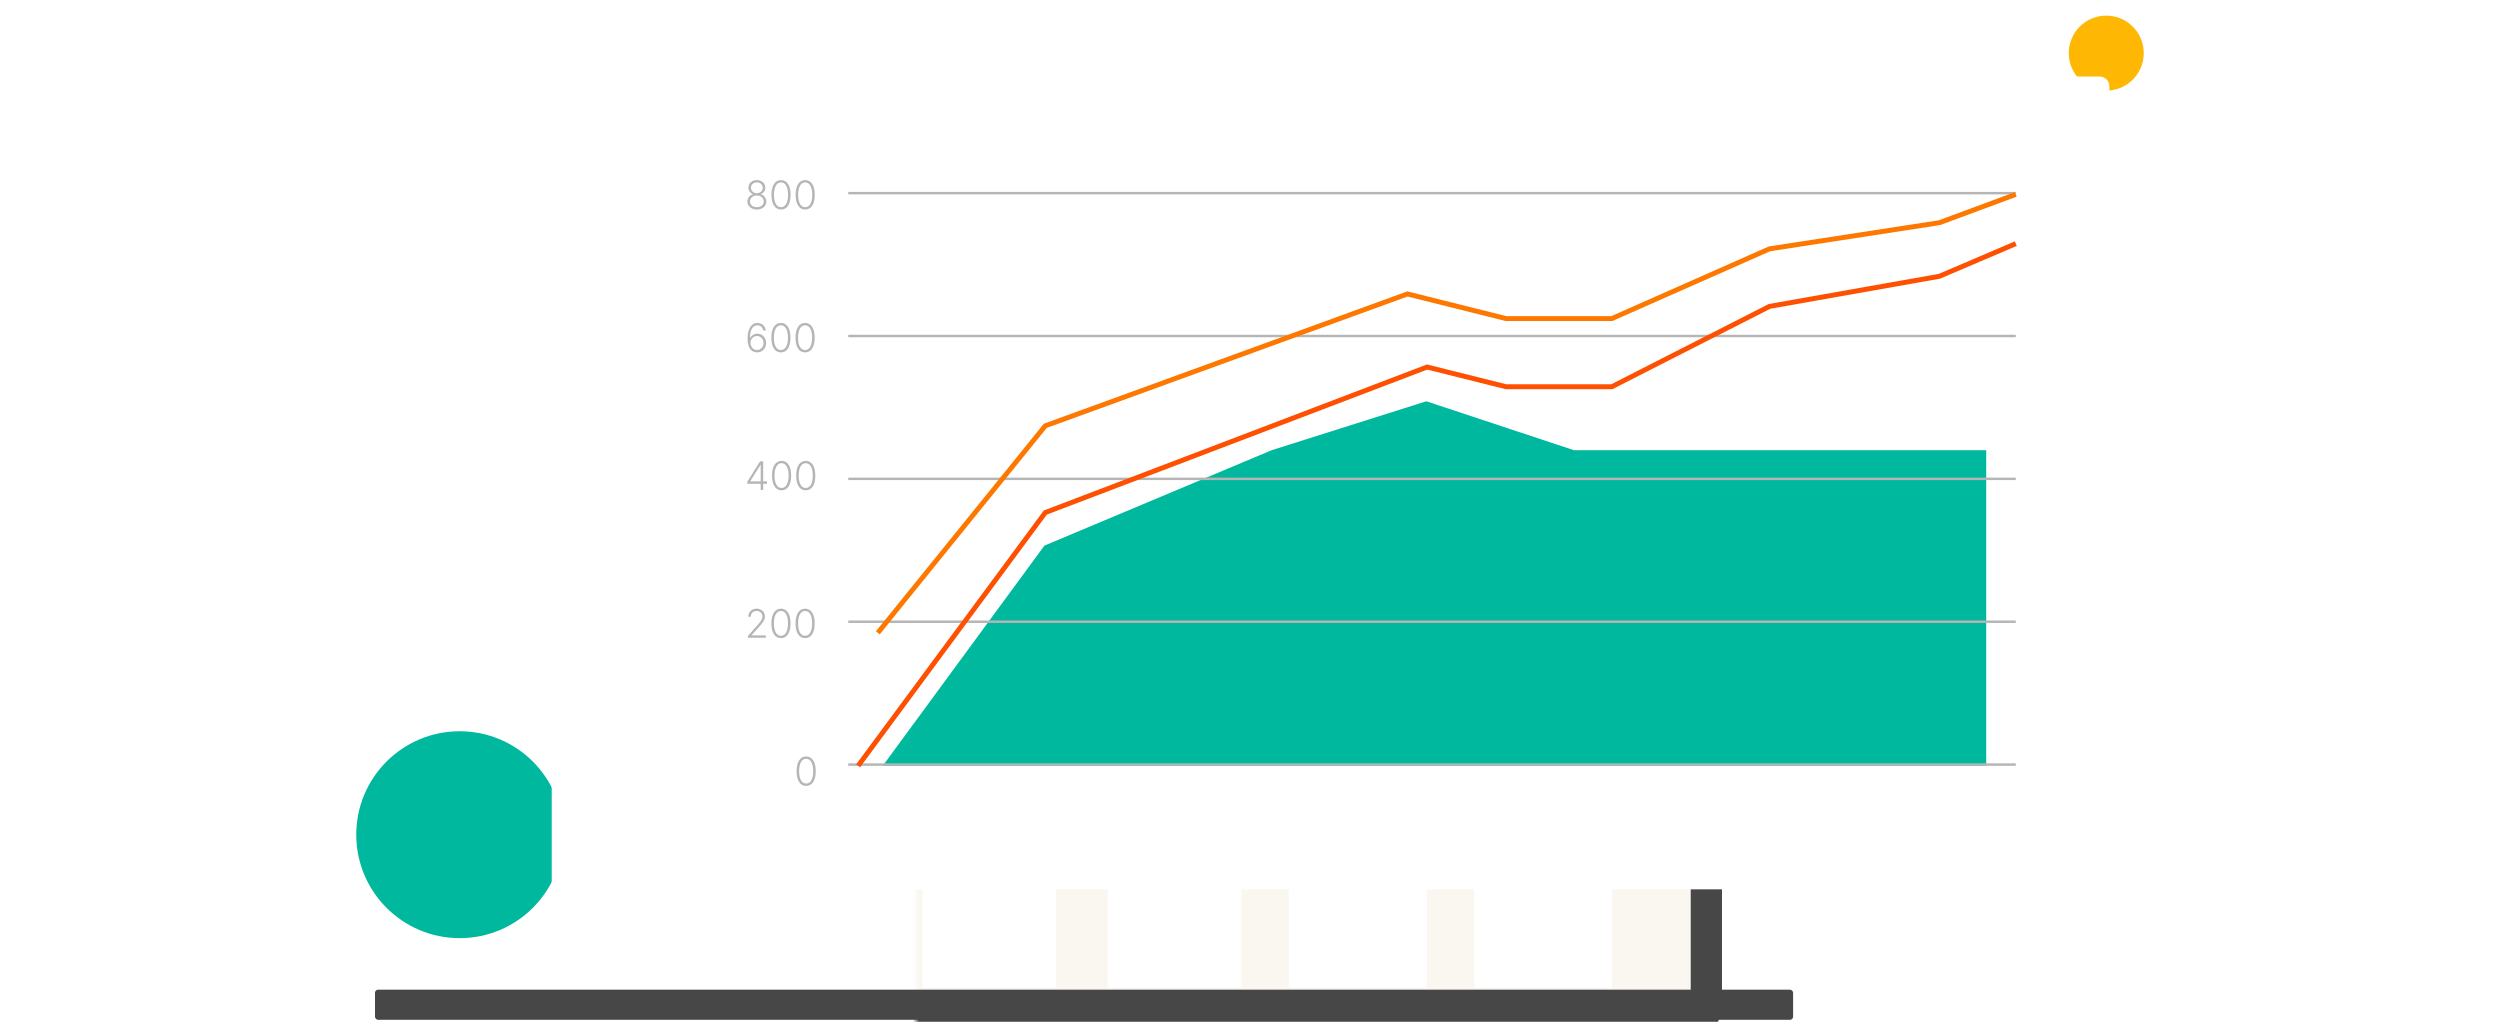 <svg width="800" height="327" viewBox="0 0 800 327" fill="none" xmlns="http://www.w3.org/2000/svg">
<path d="M180.207 267.103C180.207 285.386 165.386 300.207 147.103 300.207C128.821 300.207 114 285.386 114 267.103C114 248.821 128.821 234 147.103 234C165.386 234 180.207 248.821 180.207 267.103Z" fill="#00B89E"/>
<circle cx="674" cy="17" r="12" fill="#FEB804"/>
<mask id="path-3-inside-1" fill="white">
<rect x="146.551" y="82.553" width="399.483" height="243.793" rx="4"/>
</mask>
<rect x="146.551" y="82.553" width="399.483" height="243.793" rx="4" fill="#FAF7F1" stroke="#474747" stroke-width="10" mask="url(#path-3-inside-1)"/>
<rect x="120" y="316.691" width="453.793" height="9.655" rx="1" fill="#474747"/>
<rect x="235.861" y="316.037" width="212.414" height="44.138" transform="rotate(-90 235.861 316.037)" fill="white"/>
<rect x="176.551" y="316.037" width="122.759" height="44.138" transform="rotate(-90 176.551 316.037)" fill="white"/>
<rect x="471.723" y="316.037" width="48.276" height="44.138" transform="rotate(-90 471.723 316.037)" fill="white"/>
<rect x="295.172" y="316.037" width="122.759" height="42.759" transform="rotate(-90 295.172 316.037)" fill="white"/>
<rect x="354.482" y="316.037" width="155.862" height="42.759" transform="rotate(-90 354.482 316.037)" fill="white"/>
<rect x="412.412" y="316.037" width="77.241" height="44.138" transform="rotate(-90 412.412 316.037)" fill="white"/>
<g filter="url(#filter0_d)">
<path d="M208.389 19.635C208.389 17.894 209.8 16.482 211.541 16.482H671.847C673.588 16.482 675 17.894 675 19.635V273.434C675 275.175 673.588 276.587 671.847 276.587H211.541C209.8 276.587 208.389 275.175 208.389 273.434V19.635Z" fill="white"/>
</g>
<path d="M558.372 144.064H503.644L456.412 128.406L406.932 144.064L334.21 174.598L282.48 245.059H635.592V144.064H558.372Z" fill="#00B89E"/>
<path fill-rule="evenodd" clip-rule="evenodd" d="M645.048 153.628H271.443V152.84H645.048V153.628Z" fill="#B5B5B5"/>
<path fill-rule="evenodd" clip-rule="evenodd" d="M645.048 107.913H271.443V107.125H645.048V107.913Z" fill="#B5B5B5"/>
<path fill-rule="evenodd" clip-rule="evenodd" d="M645.048 62.198H271.443V61.41H645.048V62.198Z" fill="#B5B5B5"/>
<path fill-rule="evenodd" clip-rule="evenodd" d="M645.048 199.343H271.443V198.555H645.048V199.343Z" fill="#B5B5B5"/>
<path fill-rule="evenodd" clip-rule="evenodd" d="M645.048 245.06H271.443V244.271H645.048V245.06Z" fill="#B5B5B5"/>
<path d="M257.973 251.491C259.904 251.491 261.037 249.749 261.037 246.78C261.037 243.824 259.895 242.068 257.973 242.068C256.052 242.068 254.91 243.824 254.91 246.78C254.91 249.749 256.043 251.491 257.973 251.491ZM257.973 250.739C256.563 250.739 255.721 249.292 255.721 246.78C255.721 244.272 256.567 242.807 257.973 242.807C259.38 242.807 260.226 244.272 260.226 246.78C260.226 249.292 259.384 250.739 257.973 250.739Z" fill="#B5B5B5"/>
<path d="M239.359 204.071H245.06V203.318H240.524V203.26L242.799 200.721C244.321 199.037 244.774 198.276 244.774 197.259C244.774 195.862 243.672 194.773 242.136 194.773C240.586 194.773 239.436 195.866 239.436 197.384H240.237C240.237 196.296 240.981 195.512 242.114 195.512C243.179 195.512 243.986 196.211 243.986 197.259C243.986 198.128 243.524 198.773 242.355 200.089L239.359 203.457V204.071Z" fill="#B5B5B5"/>
<path d="M249.905 204.196C251.835 204.196 252.968 202.454 252.968 199.485C252.968 196.529 251.826 194.773 249.905 194.773C247.984 194.773 246.842 196.529 246.842 199.485C246.842 202.454 247.975 204.196 249.905 204.196ZM249.905 203.444C248.494 203.444 247.652 201.997 247.652 199.485C247.652 196.977 248.499 195.512 249.905 195.512C251.311 195.512 252.157 196.977 252.157 199.485C252.157 201.997 251.316 203.444 249.905 203.444Z" fill="#B5B5B5"/>
<path d="M257.639 204.196C259.569 204.196 260.702 202.454 260.702 199.485C260.702 196.529 259.56 194.773 257.639 194.773C255.718 194.773 254.576 196.529 254.576 199.485C254.576 202.454 255.709 204.196 257.639 204.196ZM257.639 203.444C256.228 203.444 255.386 201.997 255.386 199.485C255.386 196.977 256.233 195.512 257.639 195.512C259.045 195.512 259.892 196.977 259.892 199.485C259.892 201.997 259.05 203.444 257.639 203.444Z" fill="#B5B5B5"/>
<path d="M239.141 154.809H243.422V156.78H244.219V154.809H245.437V154.057H244.219V147.608H243.229L239.141 154.128V154.809ZM243.422 154.057H240.077V153.998L243.359 148.75H243.422V154.057Z" fill="#B5B5B5"/>
<path d="M250.103 156.905C252.033 156.905 253.166 155.163 253.166 152.194C253.166 149.238 252.024 147.482 250.103 147.482C248.181 147.482 247.039 149.238 247.039 152.194C247.039 155.163 248.172 156.905 250.103 156.905ZM250.103 156.153C248.692 156.153 247.85 154.706 247.85 152.194C247.85 149.686 248.696 148.221 250.103 148.221C251.509 148.221 252.355 149.686 252.355 152.194C252.355 154.706 251.513 156.153 250.103 156.153Z" fill="#B5B5B5"/>
<path d="M257.837 156.905C259.767 156.905 260.9 155.163 260.9 152.194C260.9 149.238 259.758 147.482 257.837 147.482C255.916 147.482 254.774 149.238 254.774 152.194C254.774 155.163 255.907 156.905 257.837 156.905ZM257.837 156.153C256.426 156.153 255.584 154.706 255.584 152.194C255.584 149.686 256.431 148.221 257.837 148.221C259.243 148.221 260.089 149.686 260.089 152.194C260.089 154.706 259.247 156.153 257.837 156.153Z" fill="#B5B5B5"/>
<path d="M242.249 112.766C244 112.78 245.151 111.4 245.151 109.757C245.151 108.033 243.879 106.77 242.352 106.77C241.366 106.77 240.498 107.298 240.063 108.109H240.005C240.009 105.547 240.869 104.096 242.374 104.096C243.422 104.096 244.058 104.795 244.228 105.762H245.052C244.873 104.333 243.856 103.344 242.374 103.344C240.265 103.344 239.217 105.453 239.217 108.436C239.217 111.66 240.726 112.753 242.249 112.766ZM242.249 112.014C241.107 112.014 240.26 111.078 240.162 109.811C240.072 108.601 241.026 107.522 242.249 107.522C243.44 107.522 244.34 108.516 244.34 109.757C244.34 111.006 243.44 112.014 242.249 112.014Z" fill="#B5B5B5"/>
<path d="M249.893 112.766C251.823 112.766 252.956 111.024 252.956 108.055C252.956 105.099 251.814 103.344 249.893 103.344C247.972 103.344 246.83 105.099 246.83 108.055C246.83 111.024 247.963 112.766 249.893 112.766ZM249.893 112.014C248.483 112.014 247.641 110.567 247.641 108.055C247.641 105.547 248.487 104.083 249.893 104.083C251.299 104.083 252.146 105.547 252.146 108.055C252.146 110.567 251.304 112.014 249.893 112.014Z" fill="#B5B5B5"/>
<path d="M257.627 112.766C259.558 112.766 260.691 111.024 260.691 108.055C260.691 105.099 259.549 103.344 257.627 103.344C255.706 103.344 254.564 105.099 254.564 108.055C254.564 111.024 255.697 112.766 257.627 112.766ZM257.627 112.014C256.217 112.014 255.375 110.567 255.375 108.055C255.375 105.547 256.221 104.083 257.627 104.083C259.034 104.083 259.88 105.547 259.88 108.055C259.88 110.567 259.038 112.014 257.627 112.014Z" fill="#B5B5B5"/>
<path d="M242.195 67.051C243.942 67.051 245.218 65.968 245.223 64.512C245.218 63.375 244.435 62.376 243.396 62.175V62.125C244.291 61.87 244.891 61.015 244.896 60.029C244.891 58.659 243.723 57.629 242.195 57.629C240.655 57.629 239.49 58.663 239.499 60.029C239.49 61.015 240.095 61.865 240.995 62.125V62.175C239.947 62.38 239.164 63.375 239.168 64.512C239.164 65.968 240.44 67.051 242.195 67.051ZM242.195 66.299C240.883 66.299 239.988 65.533 239.992 64.472C239.988 63.375 240.932 62.551 242.195 62.551C243.449 62.551 244.394 63.375 244.399 64.472C244.394 65.533 243.503 66.299 242.195 66.299ZM242.195 61.834C241.116 61.834 240.305 61.091 240.31 60.079C240.305 59.075 241.098 58.368 242.195 58.368C243.284 58.368 244.076 59.075 244.085 60.079C244.076 61.091 243.266 61.834 242.195 61.834Z" fill="#B5B5B5"/>
<path d="M249.931 67.051C251.861 67.051 252.994 65.309 252.994 62.34C252.994 59.384 251.852 57.629 249.931 57.629C248.009 57.629 246.867 59.384 246.867 62.34C246.867 65.309 248 67.051 249.931 67.051ZM249.931 66.299C248.52 66.299 247.678 64.853 247.678 62.34C247.678 59.832 248.524 58.368 249.931 58.368C251.337 58.368 252.183 59.832 252.183 62.34C252.183 64.853 251.341 66.299 249.931 66.299Z" fill="#B5B5B5"/>
<path d="M257.665 67.051C259.595 67.051 260.728 65.309 260.728 62.34C260.728 59.384 259.586 57.629 257.665 57.629C255.744 57.629 254.602 59.384 254.602 62.34C254.602 65.309 255.735 67.051 257.665 67.051ZM257.665 66.299C256.254 66.299 255.412 64.853 255.412 62.34C255.412 59.832 256.259 58.368 257.665 58.368C259.071 58.368 259.917 59.832 259.917 62.34C259.917 64.853 259.076 66.299 257.665 66.299Z" fill="#B5B5B5"/>
<path fill-rule="evenodd" clip-rule="evenodd" d="M645.358 78.686L620.841 89.165L566.482 98.8L515.974 124.54H481.795L456.719 118.271L334.996 164.665L275.231 245.527L273.963 244.59L334.003 163.356L456.621 116.622L481.989 122.964H515.595L565.976 97.289L620.388 87.644L644.739 77.236L645.358 78.686Z" fill="#FE5000"/>
<path fill-rule="evenodd" clip-rule="evenodd" d="M645.322 62.937L620.813 72.029L566.452 80.392L515.95 102.729H481.794L450.407 94.882L334.974 136.924L281.515 202.992L280.289 202.001L334.024 135.592L450.321 93.236L481.989 101.153H515.617L566.005 78.866L620.415 70.495L644.774 61.459L645.322 62.937Z" fill="#FE7800"/>
<defs>
<filter id="filter0_d" x="184.389" y="0.482" width="514.611" height="308.104" filterUnits="userSpaceOnUse" color-interpolation-filters="sRGB">
<feFlood flood-opacity="0" result="BackgroundImageFix"/>
<feColorMatrix in="SourceAlpha" type="matrix" values="0 0 0 0 0 0 0 0 0 0 0 0 0 0 0 0 0 0 127 0"/>
<feOffset dy="8"/>
<feGaussianBlur stdDeviation="12"/>
<feColorMatrix type="matrix" values="0 0 0 0 0 0 0 0 0 0 0 0 0 0 0 0 0 0 0.15 0"/>
<feBlend mode="normal" in2="BackgroundImageFix" result="effect1_dropShadow"/>
<feBlend mode="normal" in="SourceGraphic" in2="effect1_dropShadow" result="shape"/>
</filter>
</defs>
</svg>
